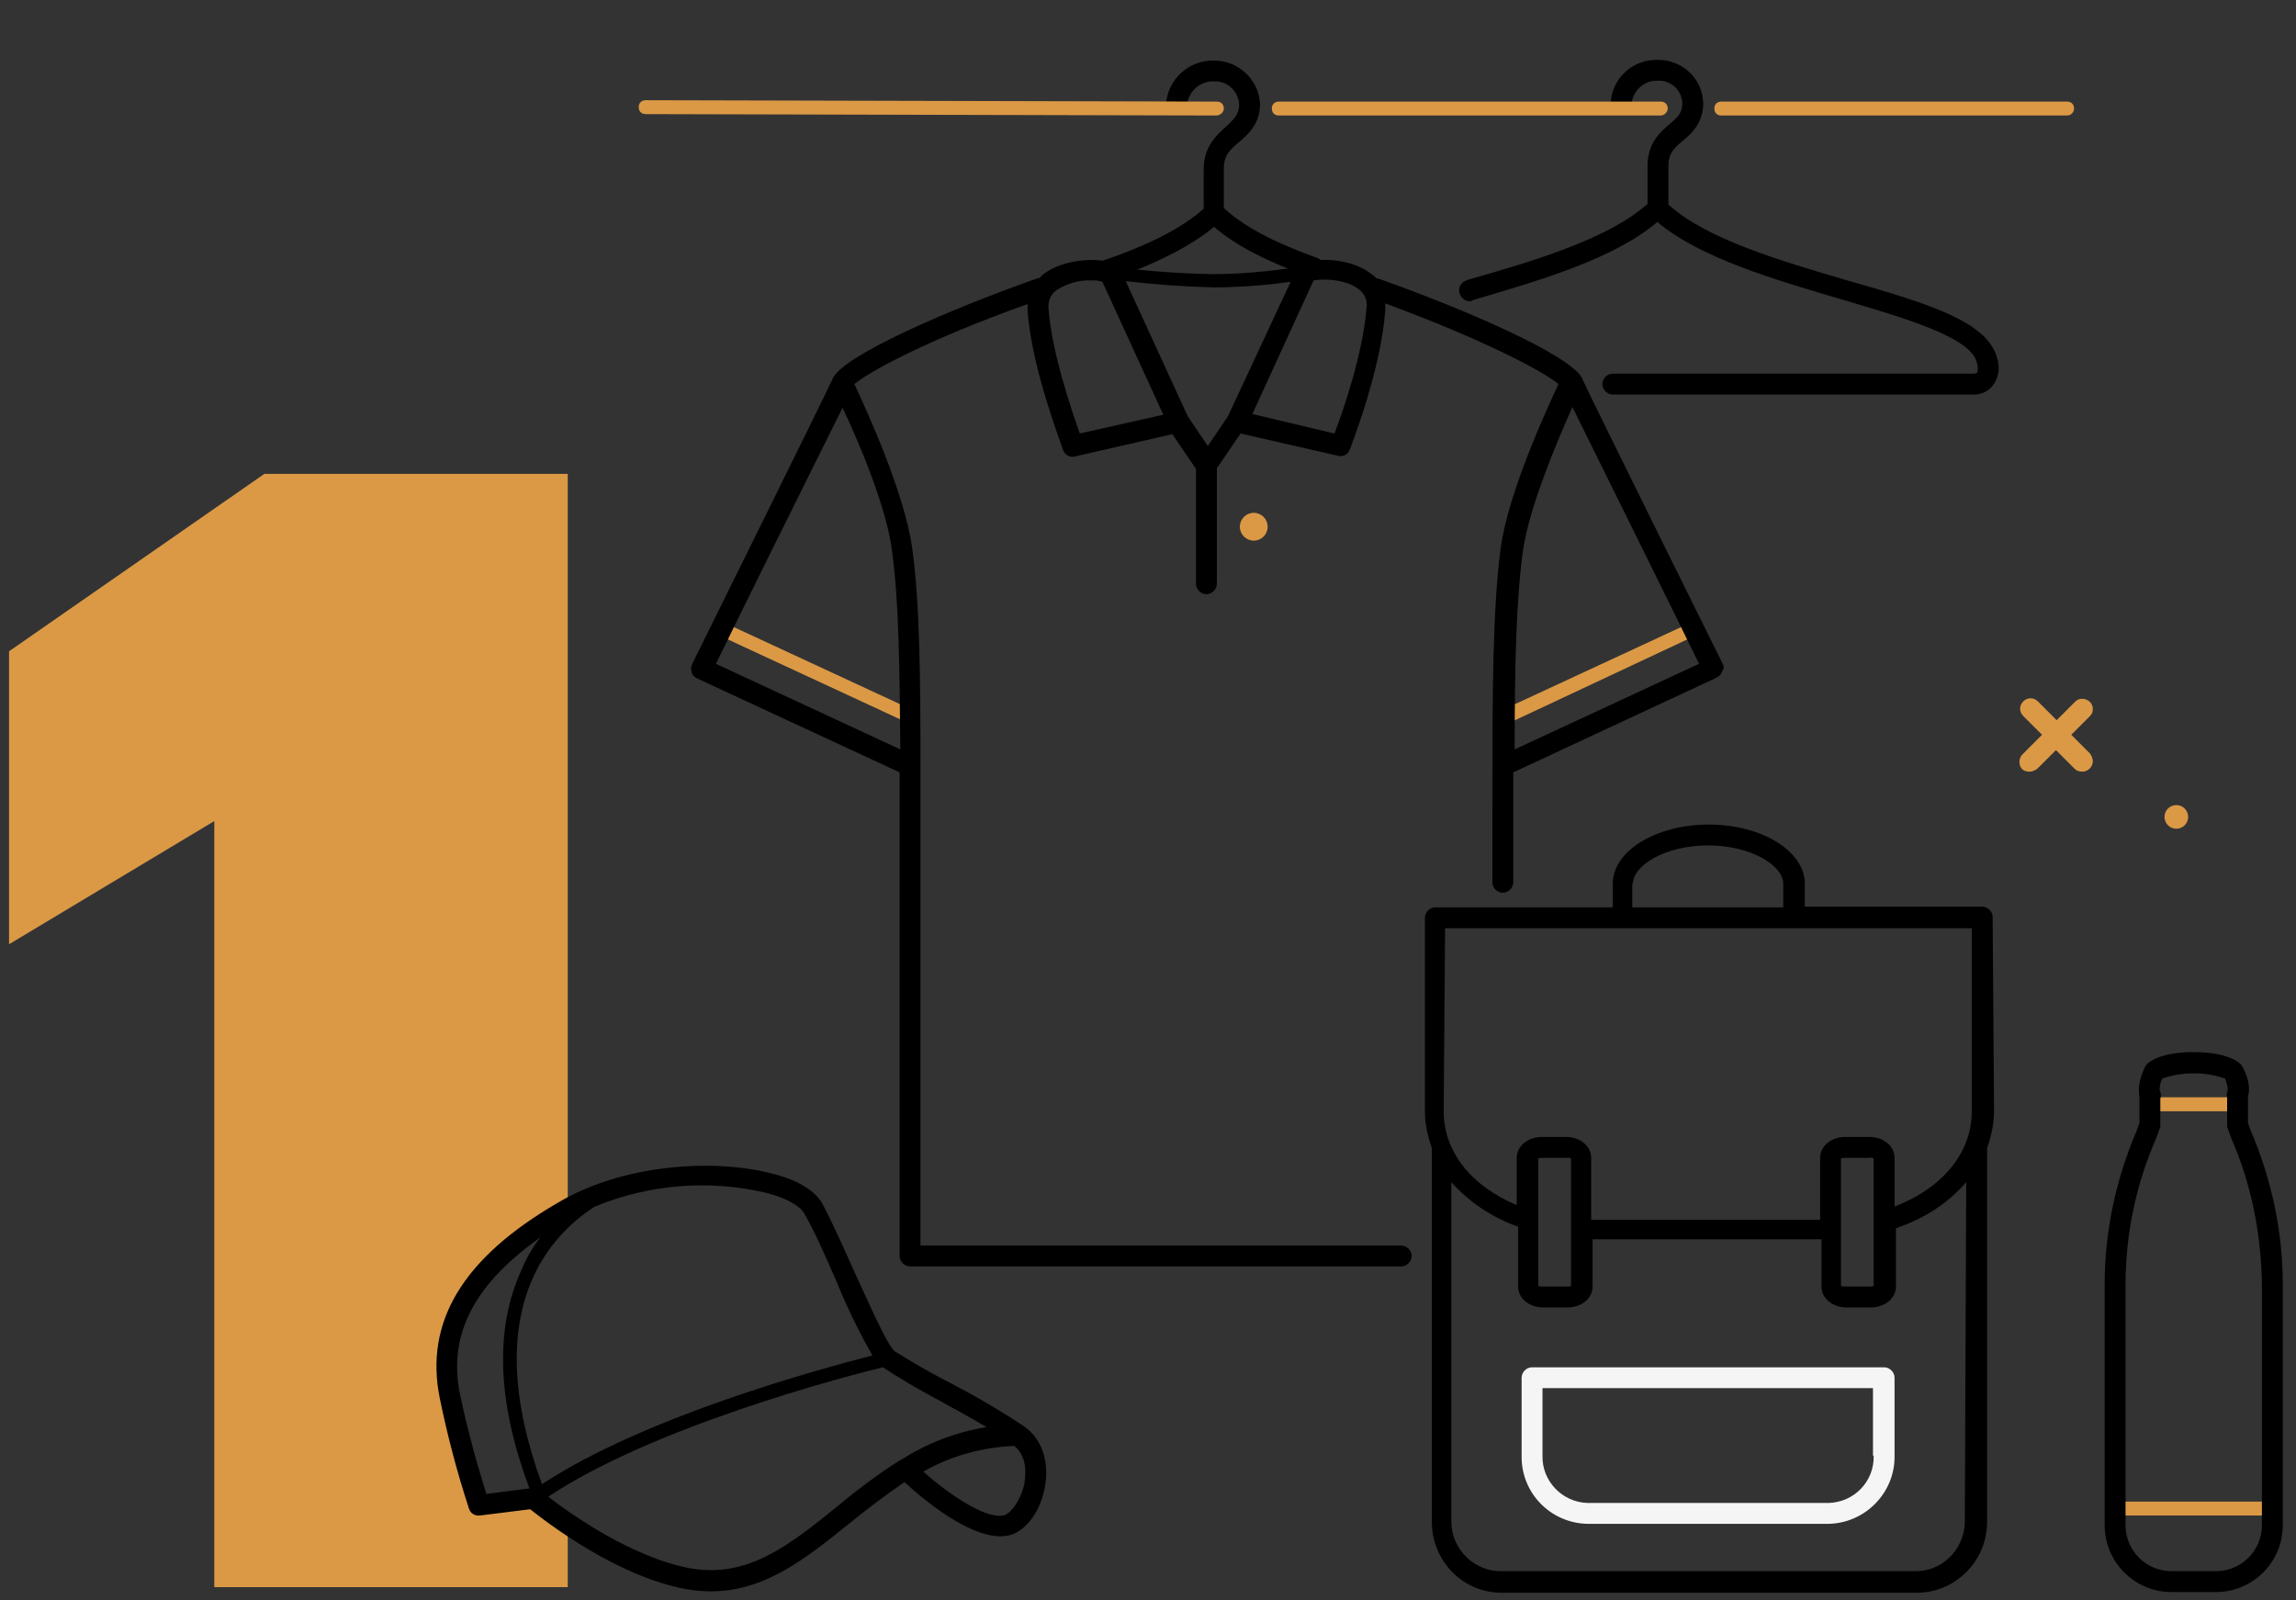 <?xml version="1.0" encoding="UTF-8"?> <!-- Generator: Adobe Illustrator 24.1.0, SVG Export Plug-In . SVG Version: 6.00 Build 0) --> <svg xmlns="http://www.w3.org/2000/svg" xmlns:xlink="http://www.w3.org/1999/xlink" version="1.1" id="Layer_1" x="0px" y="0px" viewBox="0 0 330 230" style="enable-background:new 0 0 330 230;" xml:space="preserve"><rect x="0" y="0" width="330" height="230" fill="#333333" stroke="none"/> <style type="text/css"> .st0{fill:#DB9946;} .st1{fill:#F5F5F5;} </style> <path class="st0" d="M77.5,215c0,0-7.4,0.6-8.7,0.6s-2.2-7-4.2-13.2s0.4-15.1,5.7-21.3c2.7-3.2,7.4-6.2,11.3-8.4V68.1H38L1.3,93.6 v42.1L30.8,118v110.1h50.8v-10L77.5,215z"></path> <path d="M147.2,205L147.2,205c-3.6-2.4-7.4-4.6-11.3-6.6c-2.5-1.3-4.9-2.7-7.3-4.2c-1.1-0.9-3.7-6.9-5.7-11.2 c-1.7-3.8-3.4-7.6-4.7-10s-4.8-3.8-7.5-4.4c-8.2-2.1-21.3-1.3-30.6,4.3C66.5,180.8,61,190,63.2,200.9c1.1,5.4,2.5,10.7,4.2,15.9 c0.2,0.7,0.9,1.1,1.6,1l7.2-0.9c2.4,1.9,12.5,9.7,22.5,11.5c1.2,0.2,2.4,0.3,3.5,0.3c7.7,0,13.6-4.7,19.8-9.7c2.6-2.1,5.2-4.1,8-6 c2.6,2.4,9.9,8.6,14.8,7.7c2.4-0.4,4.6-3.2,5.3-6.6C150.9,210.3,149.9,206.9,147.2,205z M110,171.4c2.9,0.7,5,1.9,5.6,3 c1.3,2.2,3,6,4.6,9.7c1.5,3.7,3.2,7.2,5.2,10.7c-7.4,1.9-32.6,8.7-47.5,18.5c-4.4-12-4.8-22.1-1.2-29.9c1.9-4.1,5-7.6,8.8-10 C93.3,170.2,101.8,169.5,110,171.4z M66.1,200.3c-1.7-8.5,2-15.7,11.6-22.5c-1.1,1.4-2,2.9-2.7,4.6c-3.9,8.4-3.6,19,1.1,31.5 l-6.2,0.8C68.4,209.9,67.1,205.1,66.1,200.3z M129.5,209.8c-0.1,0-0.2,0.1-0.2,0.1c-3.2,2-6.2,4.3-9.1,6.7 c-6.8,5.5-12.7,10.2-20.9,8.8c-8.4-1.5-17.4-7.9-20.5-10.3c15-10,42.3-17.2,48.1-18.6c2.4,1.6,5,3.1,7.6,4.5 c2.4,1.3,5.1,2.8,7.3,4.1C137.4,205.8,133.3,207.4,129.5,209.8z M147.2,213.4c-0.6,2.4-2,4.2-3,4.4c-2.7,0.5-8-3.2-11.5-6.3 c4-2.3,8.5-3.5,13.1-3.7C147.8,209.5,147.4,212.2,147.2,213.4z"></path> <path class="st0" d="M130.9,104c-0.1,0-0.3,0-0.4-0.1l-27.6-12.8c-0.5-0.2-0.7-0.8-0.5-1.3c0.2-0.5,0.8-0.7,1.3-0.5l27.6,12.8 c0.5,0.2,0.7,0.8,0.5,1.3c0,0,0,0,0,0C131.6,103.8,131.3,104,130.9,104z"></path> <path class="st0" d="M216.2,104c-0.4,0-0.7-0.2-0.9-0.6c-0.2-0.5,0-1.1,0.5-1.3c0,0,0,0,0,0l27.6-12.8c0.5-0.2,1.1,0,1.3,0.5 c0.2,0.5,0,1.1-0.5,1.3L216.7,104C216.5,104,216.4,104,216.2,104z"></path> <path class="st0" d="M180.2,77.7c-1.1,0-2-0.9-2-2s0.9-2,2-2s2,0.9,2,2S181.3,77.7,180.2,77.7z"></path> <path d="M247.6,95.4c-0.2-0.4-19.4-39.1-20.2-41v-0.1l-0.1-0.1c-1.9-3.2-16-9.5-29.3-14.2c-0.1,0-0.1,0-0.2,0 c-0.2-0.3-0.5-0.5-0.8-0.7c-2.9-2.2-7.6-2.3-9.8-1.5c-0.3,0.1-0.6,0.3-0.8,0.6c-4,0.6-8.1,1-12.2,1c-4.5-0.1-9.1-0.4-13.6-1 c-0.2-0.3-0.4-0.5-0.7-0.6c-2.2-0.8-6.9-0.6-9.8,1.5c-0.3,0.2-0.5,0.5-0.8,0.7c-0.1,0-0.1,0-0.2,0c-13.3,4.7-27.5,11-29.3,14.2 l-0.1,0.1v0.1c-0.8,1.8-20,40.6-20.2,41c-0.2,0.4-0.2,0.8-0.1,1.2c0.1,0.4,0.4,0.7,0.8,0.9l29.1,13.5v69.5c0,0.8,0.7,1.5,1.5,1.5 h70.6c0.8,0,1.5-0.7,1.5-1.5s-0.7-1.5-1.5-1.5h-69.1v-68.9l0,0c0-13-0.1-23.5-1.2-31.4s-6.7-20.1-8.3-23.5c2-1.7,10.3-6.3,24.9-11.5 c0,0.3,0,0.7,0,1c0.6,8.4,5,19.5,5.1,20c0.3,0.7,1,1.1,1.7,0.9l14-3.2l3.4,5v16.5c0,0.8,0.7,1.5,1.5,1.5s1.5-0.7,1.5-1.5V67.3l3.4-5 l14,3.2c0.7,0.2,1.5-0.2,1.7-0.9c0.2-0.5,4.5-11.5,5.1-20c0-0.3,0-0.7,0-1c14.6,5.4,22.9,9.9,24.9,11.6c-1.6,3.4-7.2,15.5-8.3,23.5 c-1.2,9-1.2,21.5-1.2,37.3v10.8c0,0.8,0.7,1.5,1.5,1.5s1.5-0.7,1.5-1.5V111l29.2-13.6c0.4-0.2,0.7-0.5,0.8-0.9 C247.8,96.2,247.8,95.7,247.6,95.4z M128.2,79.1c1,7.2,1.1,16.8,1.2,28.6l-26.5-12.3c2.9-6,14.2-28.8,18.2-36.8 C123.3,63.2,127.4,72.8,128.2,79.1z M155.2,62.3c-1.1-3.1-4-11.5-4.5-17.9c-0.1-1.1,0.3-2.2,1.3-2.8c1.5-0.9,3.2-1.4,4.9-1.3 c0.5,0,1,0,1.5,0.1l8.8,19.2L155.2,62.3z M176.5,59.8l-2.9,4.3l-2.9-4.3l-8.9-19.4c4.2,0.5,8.4,0.8,12.6,0.9c3.7,0,7.5-0.3,11.1-0.8 L176.5,59.8z M191.8,62.3L180,59.5l8.8-19.2c1.6-0.3,4.7-0.1,6.4,1.2c0.9,0.6,1.4,1.7,1.2,2.8C195.9,50.8,193,59.2,191.8,62.3 L191.8,62.3z M217.7,107.7c0-11.8,0.2-21.4,1.2-28.6c0.9-6.3,5-15.9,7.1-20.6c4,8.1,15.3,30.9,18.2,36.9L217.7,107.7z"></path> <path d="M189.4,37.1c-6.4-2.3-10.7-4.6-13.5-7.2v-5.7c0-1.9,0.9-2.7,2.2-3.8s3-2.6,3-5.4c-0.1-3.5-3.1-6.3-6.6-6.3 c-3.6-0.1-6.7,2.7-6.9,6.3c0,0.8,0.7,1.5,1.5,1.5s1.5-0.7,1.5-1.5c0.3-2,2-3.4,3.9-3.3c1.9-0.1,3.5,1.4,3.6,3.3 c0,1.4-0.7,2.1-1.9,3.2s-3.2,2.8-3.2,6.1v5.7c-3,2.7-7.8,5.2-14.9,7.6c-0.8,0.3-1.2,1.1-0.9,1.9c0.2,0.6,0.8,1,1.4,1 c0.2,0,0.3,0,0.5-0.1c7.1-2.5,12-5,15.4-7.8c3.1,2.7,7.6,5,14,7.3c0.2,0.1,0.3,0.1,0.5,0.1c0.8,0,1.5-0.7,1.5-1.5 C190.3,37.9,189.9,37.3,189.4,37.1L189.4,37.1z"></path> <path d="M286.4,131.8c0-0.8-0.7-1.5-1.5-1.5h-25.5V127c0-4.7-6.2-8.5-13.8-8.5s-13.8,3.8-13.8,8.5v3.4h-25.5c-0.8,0-1.5,0.7-1.5,1.5 v27.8c0,1.8,0.4,3.6,1,5.3c0,0.1,0,0.1,0,0.2v53.7c0.1,5.6,4.6,10.1,10.2,10c0,0,0,0,0,0h59.3c5.6,0.1,10.2-4.4,10.3-10c0,0,0,0,0,0 v-53.7c0-0.1,0-0.1,0-0.2c0.6-1.7,1-3.5,1-5.3L286.4,131.8z M234.7,127c0-2.6,4.6-5.5,10.8-5.5s10.8,2.9,10.8,5.5v3.4h-21.7V127z M207.7,133.4h75.7v26.3c0,5.9-4.1,11-11.1,13.7v-7c0-1.7-1.6-3-3.6-3h-3.5c-2,0-3.6,1.3-3.6,3v8.9h-32.9v-8.9c0-1.7-1.6-3-3.6-3 h-3.5c-2,0-3.6,1.3-3.6,3v6.8c-6.6-2.8-10.5-7.7-10.5-13.5L207.7,133.4z M269.3,166.5v18.3c-0.2,0.1-0.4,0.1-0.6,0.1h-3.5 c-0.2,0-0.4,0-0.6-0.1v-18.3c0.2-0.1,0.4-0.1,0.6-0.1h3.5C268.9,166.3,269.1,166.4,269.3,166.5L269.3,166.5z M225.8,166.5v18.3 c-0.2,0.1-0.4,0.1-0.6,0.1h-3.5c-0.2,0-0.4,0-0.6-0.1v-18.3c0.2-0.1,0.4-0.1,0.6-0.1h3.5C225.4,166.3,225.6,166.4,225.8,166.5 L225.8,166.5z M282.4,218.8c-0.1,3.9-3.3,7.1-7.2,7c0,0,0,0,0,0h-59.3c-3.9,0.1-7.2-3-7.3-7c0,0,0,0,0,0v-48.9 c2.6,2.9,5.9,5.1,9.6,6.4v8.6c0,1.7,1.6,3,3.6,3h3.5c2,0,3.6-1.3,3.6-3v-6.8h32.9v6.8c0,1.7,1.6,3,3.6,3h3.5c2,0,3.6-1.3,3.6-3v-8.4 c0.1,0,0.2,0,0.3-0.1c3.8-1.3,7.2-3.5,9.8-6.5L282.4,218.8z"></path> <path class="st1" d="M270.8,196.5h-50.6c-0.8,0-1.5,0.7-1.5,1.5v11.2c-0.1,5.3,4.1,9.7,9.5,9.8h34.6c5.3-0.1,9.6-4.5,9.5-9.8V198 C272.3,197.2,271.6,196.5,270.8,196.5z M269.3,209.2c0.1,3.7-2.8,6.7-6.5,6.8h-34.6c-3.7-0.1-6.6-3.2-6.5-6.8v-9.7h47.5V209.2z"></path> <path class="st0" d="M174.8,16.6L174.8,16.6l-82-0.2c-0.6,0-1-0.4-1-1s0.4-1,1-1l0,0l82.1,0.2c0.6,0,1,0.4,1,1 C175.9,16.1,175.4,16.6,174.8,16.6L174.8,16.6z"></path> <path class="st0" d="M321.5,159.7h-12.5c-0.6,0-1-0.4-1-1s0.4-1,1-1h12.5c0.6,0,1,0.4,1,1S322.1,159.7,321.5,159.7z"></path> <path class="st0" d="M326.2,217.8h-21.9c-0.6,0-1-0.4-1-1s0.4-1,1-1h21.9c0.6,0,1,0.4,1,1S326.8,217.8,326.2,217.8z"></path> <path d="M318.5,228.8h-6.4c-5.3,0-9.6-4.3-9.6-9.6c0,0,0-23.9,0-34.6c0-7.6,1.6-15.1,4.6-22.1l0.4-1.1v-4.1c0-0.8,0.7-1.5,1.5-1.5 s1.5,0.7,1.5,1.5v4.4c0,0.2,0,0.4-0.1,0.5l-0.5,1.4c-2.9,6.6-4.4,13.8-4.4,21c0,10.6,0,34.6,0,34.6c0,3.6,2.9,6.6,6.6,6.6h6.4 c3.6,0,6.6-2.9,6.6-6.6c0,0,0-23.9,0-34.6c-0.1-7.2-1.5-14.4-4.4-21l-0.5-1.4c-0.1-0.2-0.1-0.4-0.1-0.5v-4.4c0-0.8,0.7-1.5,1.5-1.5 s1.5,0.7,1.5,1.5v4.1l0.4,1.1c3,7,4.6,14.5,4.6,22.1c0,10.6,0,34.6,0,34.6C328.1,224.5,323.8,228.8,318.5,228.8z"></path> <path d="M309.1,158.9c-0.6,0-1.1-0.3-1.4-0.9c-0.8-1.7,0.3-4,0.6-4.7c0.1-0.1,0.2-0.3,0.3-0.4c0.3-0.3,2-1.7,6.7-1.7 s6.4,1.4,6.7,1.7c0.1,0.1,0.2,0.2,0.3,0.4c0.4,0.7,1.5,3,0.6,4.7c-0.4,0.7-1.3,1.1-2,0.7s-1.1-1.3-0.7-2c0-0.6-0.2-1.2-0.4-1.7 c-2.9-1-6.1-1-9,0c-0.3,0.5-0.4,1.1-0.4,1.7c0.4,0.7,0.1,1.6-0.7,2c0,0,0,0,0,0C309.5,158.8,309.3,158.9,309.1,158.9z"></path> <path d="M287,51.3c-1.5-5.2-10.3-7.8-21.5-11c-9.5-2.8-20.2-5.9-25.7-10.9v-5.6c0-1.8,0.9-2.6,2.1-3.6s2.9-2.5,2.9-5.4 c-0.1-3.5-3-6.2-6.5-6.2c-3.6-0.1-6.6,2.6-6.8,6.2c0,0.8,0.7,1.5,1.5,1.5s1.5-0.7,1.5-1.5l0,0c0.3-1.9,1.9-3.3,3.8-3.2 c1.8-0.1,3.4,1.3,3.5,3.2c0,1.4-0.6,2-1.9,3.1s-3.1,2.7-3.1,5.9v5.5c-5.6,5-16.3,8.2-25.8,10.9l-0.2,0.1c-0.8,0.2-1.3,1.1-1,1.9 c0.2,0.6,0.8,1.1,1.4,1.1c0.1,0,0.3,0,0.4-0.1l0.2-0.1c9.5-2.8,20.2-5.9,26.4-11.2c6.2,5.2,16.9,8.3,26.4,11.1 c9.1,2.7,18.5,5.4,19.5,9c0.3,0.9,0.1,1.4,0.1,1.5s-0.2,0.2-0.7,0.2h-51.7c-0.8,0-1.5,0.7-1.5,1.5s0.7,1.5,1.5,1.5h51.6 c1.2,0.1,2.4-0.4,3.1-1.4C287.3,54.2,287.5,52.7,287,51.3z"></path> <path class="st0" d="M297.1,16.6h-49.7c-0.6,0-1-0.4-1-1c0-0.6,0.4-1,1-1h49.7c0.6,0,1,0.4,1,1C298.1,16.1,297.7,16.6,297.1,16.6z"></path> <path class="st0" d="M238.7,16.6h-54.9c-0.6,0-1-0.4-1-1c0-0.6,0.4-1,1-1h54.9c0.6,0,1,0.4,1,1C239.7,16.1,239.2,16.6,238.7,16.6z"></path> <path class="st0" d="M290.6,110.5c0.3,0.3,0.7,0.4,1.1,0.4c0.4,0,0.8-0.2,1.1-0.4l2.7-2.7l2.7,2.7c0.3,0.3,0.7,0.4,1.1,0.4 c0.8,0,1.5-0.7,1.5-1.5c0-0.4-0.2-0.8-0.4-1.1l-2.7-2.7l2.7-2.7c0.6-0.6,0.5-1.6-0.1-2.1c-0.6-0.5-1.5-0.5-2,0l-2.7,2.7l-2.7-2.7 c-0.6-0.6-1.5-0.6-2.1,0c0,0,0,0,0,0c-0.6,0.6-0.6,1.5,0,2.1l2.7,2.7l-2.7,2.7C290.1,108.9,290.1,109.9,290.6,110.5z"></path> <circle class="st0" cx="312.8" cy="117.4" r="1.7"></circle> </svg> 